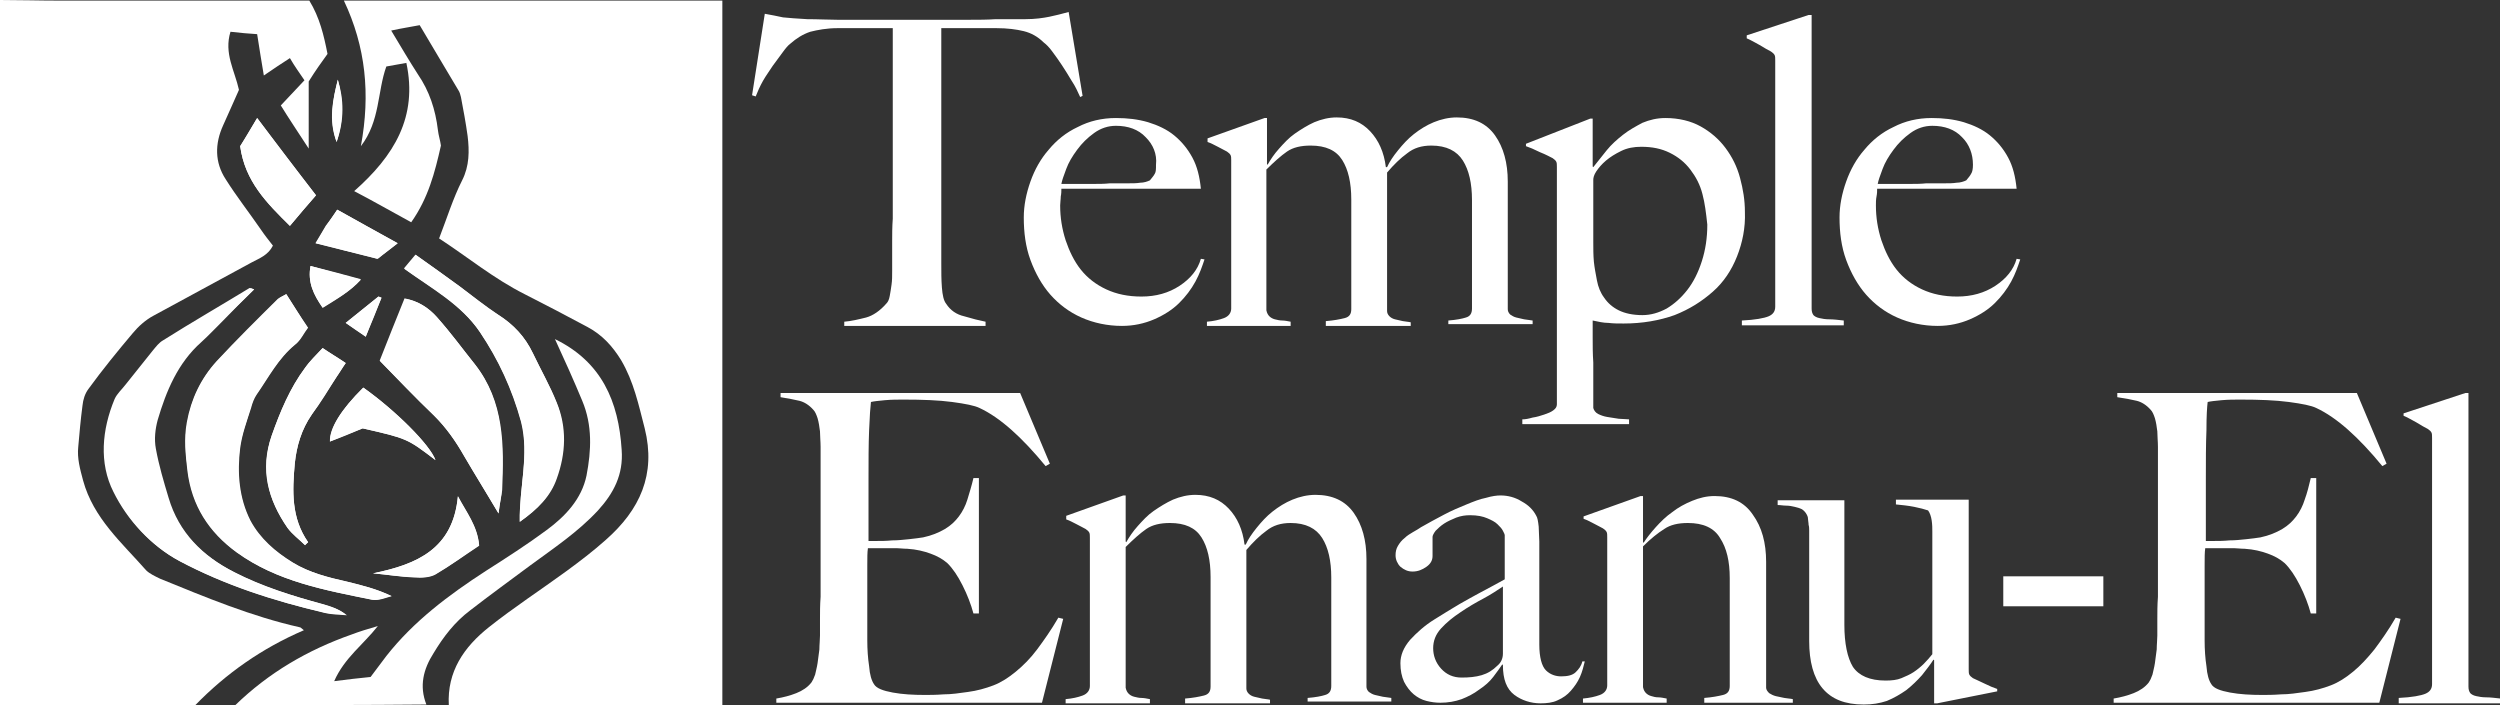 <svg width="195" height="55" viewBox="0 0 195 55" fill="none" xmlns="http://www.w3.org/2000/svg">
<rect x="0" y="0" width="195" height="55" fill="#333333" stroke="none"/>
<g clip-path="url(#clip0_262_2774)">
<path d="M84.254 7.57C84.065 7.15 83.876 6.729 83.592 6.308C83.355 5.888 83.071 5.467 82.835 5.093C82.598 4.72 82.314 4.346 82.078 4.019C81.841 3.692 81.605 3.458 81.416 3.318C80.942 2.85 80.422 2.57 79.855 2.43C79.287 2.29 78.577 2.196 77.726 2.196C77.3 2.196 76.921 2.196 76.59 2.196C76.259 2.196 75.975 2.196 75.644 2.196C75.36 2.196 75.029 2.196 74.651 2.196C74.32 2.196 73.894 2.196 73.421 2.196C73.421 2.757 73.421 3.505 73.421 4.486C73.421 5.467 73.421 6.449 73.421 7.477C73.421 8.505 73.421 9.579 73.421 10.607C73.421 11.589 73.421 12.477 73.421 13.131V20.561C73.421 21.215 73.421 21.822 73.468 22.43C73.515 23.037 73.61 23.458 73.799 23.692C74.13 24.206 74.603 24.533 75.218 24.673C75.833 24.86 76.401 25 76.874 25.093V25.421H65.852V25.093C66.419 25.047 66.987 24.907 67.555 24.766C68.075 24.626 68.643 24.252 69.163 23.645C69.258 23.551 69.352 23.364 69.4 23.084C69.447 22.851 69.494 22.523 69.541 22.196C69.589 21.869 69.589 21.542 69.589 21.122C69.589 20.748 69.589 20.374 69.589 20C69.589 19.673 69.589 19.252 69.589 18.785C69.589 18.271 69.589 17.71 69.636 17.056C69.636 16.449 69.636 15.794 69.636 15.093C69.636 14.393 69.636 13.785 69.636 13.178V2.196C69.163 2.196 68.737 2.196 68.406 2.196C68.075 2.196 67.744 2.196 67.413 2.196C67.129 2.196 66.798 2.196 66.467 2.196C66.135 2.196 65.757 2.196 65.331 2.196C64.48 2.196 63.77 2.336 63.202 2.477C62.635 2.664 62.114 2.991 61.641 3.411C61.452 3.551 61.263 3.785 61.026 4.112C60.79 4.439 60.553 4.766 60.269 5.14C60.033 5.514 59.749 5.888 59.512 6.308C59.276 6.729 59.087 7.15 58.945 7.523L58.661 7.43L59.654 1.075C60.175 1.168 60.648 1.262 61.074 1.355C61.499 1.402 62.162 1.449 62.966 1.495C63.817 1.495 64.574 1.542 65.284 1.542C65.946 1.542 66.609 1.542 67.271 1.542C67.886 1.542 68.548 1.542 69.21 1.542C69.873 1.542 70.63 1.542 71.481 1.542C72.333 1.542 73.042 1.542 73.704 1.542C74.367 1.542 75.029 1.542 75.691 1.542C76.306 1.542 76.969 1.542 77.678 1.495C78.341 1.495 79.145 1.495 79.996 1.495C80.753 1.495 81.368 1.402 81.841 1.308C82.314 1.215 82.835 1.075 83.355 0.935L84.443 7.477L84.254 7.57Z" fill="white"/>
<path d="M93.242 21.963C92.911 22.57 92.486 23.131 91.965 23.645C91.445 24.159 90.782 24.579 90.025 24.907C89.269 25.234 88.417 25.421 87.518 25.421C86.383 25.421 85.295 25.187 84.349 24.766C83.403 24.346 82.598 23.738 81.936 22.991C81.274 22.243 80.753 21.308 80.375 20.28C79.996 19.252 79.855 18.131 79.855 16.963C79.855 16.028 80.044 15.094 80.375 14.159C80.706 13.224 81.179 12.383 81.794 11.682C82.409 10.935 83.166 10.327 84.065 9.907C84.964 9.439 85.957 9.206 87.045 9.206C87.944 9.206 88.748 9.299 89.552 9.533C90.309 9.766 91.019 10.094 91.587 10.561C92.154 11.028 92.627 11.589 93.006 12.29C93.384 12.991 93.574 13.785 93.668 14.72H82.787C82.787 14.907 82.787 15.094 82.74 15.327C82.74 15.561 82.693 15.794 82.693 16.028C82.693 16.963 82.835 17.851 83.119 18.738C83.403 19.579 83.781 20.374 84.301 21.028C84.822 21.682 85.484 22.196 86.288 22.57C87.093 22.944 87.991 23.131 89.032 23.131C90.168 23.131 91.161 22.851 92.012 22.29C92.864 21.729 93.432 21.028 93.668 20.187L93.952 20.234C93.763 20.794 93.574 21.355 93.242 21.963ZM89.363 10.701C88.796 10.094 87.991 9.813 87.045 9.813C86.43 9.813 85.862 10 85.342 10.374C84.822 10.748 84.396 11.168 84.017 11.682C83.639 12.196 83.355 12.664 83.166 13.178C82.977 13.692 82.835 14.066 82.787 14.346C83.308 14.346 83.781 14.346 84.159 14.346C84.585 14.346 84.964 14.346 85.342 14.346C85.721 14.346 86.146 14.346 86.572 14.299C86.998 14.299 87.471 14.299 87.991 14.299C88.323 14.299 88.654 14.299 88.938 14.252C89.221 14.252 89.505 14.159 89.694 14.066C89.836 13.879 89.978 13.738 90.073 13.552C90.168 13.411 90.168 13.178 90.168 12.851C90.262 12.009 89.931 11.262 89.363 10.701Z" fill="white"/>
<path d="M112.97 25.374V25C113.585 24.953 114.058 24.86 114.342 24.766C114.673 24.673 114.815 24.439 114.815 24.065V15.607C114.815 14.299 114.578 13.271 114.105 12.523C113.632 11.776 112.828 11.355 111.645 11.355C110.888 11.355 110.273 11.542 109.753 11.963C109.232 12.336 108.712 12.85 108.192 13.458V24.252C108.192 24.392 108.239 24.533 108.381 24.673C108.475 24.766 108.617 24.86 108.807 24.907C108.996 24.953 109.185 25 109.422 25.047C109.658 25.093 109.847 25.093 110.037 25.14V25.421H103.414V25.047C104.029 25 104.502 24.907 104.88 24.813C105.259 24.72 105.4 24.486 105.4 24.112V15.561C105.4 14.252 105.164 13.224 104.691 12.477C104.218 11.729 103.414 11.355 102.231 11.355C101.474 11.355 100.859 11.495 100.386 11.822C99.913 12.149 99.392 12.617 98.778 13.224V24.206C98.825 24.439 98.919 24.579 99.014 24.673C99.109 24.766 99.251 24.86 99.44 24.907C99.629 24.953 99.818 25 100.007 25C100.197 25 100.433 25.047 100.67 25.093V25.421H94.141V25.093C94.662 25.047 95.088 24.953 95.466 24.813C95.844 24.673 96.034 24.392 96.034 24.065V12.523C96.034 12.336 96.034 12.196 95.986 12.103C95.939 12.009 95.844 11.916 95.703 11.822C95.513 11.729 95.277 11.589 94.993 11.448C94.709 11.308 94.472 11.168 94.189 11.075V10.794L98.635 9.206H98.825V12.804L98.872 12.85C99.109 12.43 99.392 12.009 99.771 11.589C100.149 11.168 100.528 10.748 101.001 10.421C101.474 10.093 101.994 9.766 102.515 9.533C103.082 9.299 103.65 9.159 104.265 9.159C105.353 9.159 106.205 9.533 106.867 10.234C107.529 10.934 107.955 11.869 108.097 13.037H108.192C108.381 12.617 108.665 12.196 109.043 11.729C109.422 11.262 109.8 10.841 110.273 10.467C110.746 10.093 111.267 9.766 111.834 9.533C112.402 9.299 113.017 9.159 113.632 9.159C114.956 9.159 115.95 9.626 116.612 10.561C117.275 11.495 117.606 12.71 117.606 14.159V24.112C117.606 24.252 117.653 24.392 117.795 24.533C117.937 24.626 118.079 24.72 118.268 24.766C118.457 24.813 118.646 24.86 118.883 24.907C119.12 24.953 119.309 24.953 119.545 25V25.28H112.97V25.374Z" fill="white"/>
<path d="M135.488 20C135.062 21.075 134.447 22.009 133.595 22.757C132.744 23.505 131.798 24.112 130.615 24.579C129.432 25 128.108 25.234 126.641 25.234C126.216 25.234 125.837 25.234 125.459 25.187C125.08 25.187 124.654 25.093 124.229 25C124.229 25.327 124.229 25.748 124.229 26.355C124.229 26.963 124.229 27.57 124.276 28.271C124.276 28.925 124.276 29.579 124.276 30.234C124.276 30.888 124.276 31.402 124.276 31.823C124.323 32.009 124.465 32.196 124.654 32.29C124.844 32.383 125.08 32.477 125.364 32.523C125.648 32.57 125.932 32.617 126.263 32.664C126.547 32.664 126.83 32.71 127.067 32.71V33.084H118.741V32.71C118.978 32.71 119.214 32.664 119.545 32.57C119.876 32.523 120.16 32.43 120.444 32.337C120.728 32.243 120.964 32.15 121.154 32.009C121.343 31.869 121.437 31.729 121.437 31.542V13.037C121.437 12.851 121.437 12.71 121.39 12.617C121.343 12.523 121.248 12.43 121.106 12.336C120.917 12.243 120.586 12.056 120.113 11.869C119.64 11.636 119.309 11.495 119.025 11.402V11.215L124.039 9.252H124.229V12.991L124.276 13.037C124.607 12.617 124.938 12.196 125.317 11.729C125.695 11.262 126.121 10.888 126.594 10.514C127.067 10.14 127.587 9.86 128.108 9.58C128.675 9.346 129.243 9.206 129.905 9.206C130.946 9.206 131.892 9.439 132.649 9.86C133.406 10.28 134.068 10.841 134.589 11.542C135.109 12.243 135.488 12.991 135.724 13.879C135.961 14.766 136.103 15.608 136.103 16.542C136.15 17.757 135.913 18.925 135.488 20ZM132.791 15.14C132.602 14.393 132.271 13.785 131.845 13.224C131.419 12.664 130.899 12.243 130.237 11.916C129.574 11.589 128.865 11.449 128.013 11.449C127.445 11.449 126.925 11.542 126.452 11.776C125.979 12.009 125.601 12.243 125.269 12.523C124.938 12.804 124.702 13.084 124.512 13.365C124.323 13.645 124.276 13.879 124.276 14.019C124.276 14.486 124.276 14.953 124.276 15.421C124.276 15.935 124.276 16.355 124.276 16.729C124.276 17.664 124.276 18.365 124.276 18.879C124.276 19.393 124.276 19.907 124.323 20.421C124.371 20.888 124.465 21.355 124.56 21.869C124.654 22.383 124.844 22.851 125.127 23.224C125.411 23.645 125.79 23.972 126.263 24.206C126.736 24.439 127.351 24.579 128.108 24.579C128.77 24.579 129.385 24.393 130 24.066C130.615 23.692 131.135 23.224 131.609 22.617C132.082 22.009 132.46 21.262 132.744 20.374C133.028 19.486 133.17 18.552 133.17 17.523C133.075 16.636 132.98 15.841 132.791 15.14Z" fill="white"/>
<path d="M135.866 25.374V25C136.907 24.953 137.617 24.813 137.948 24.673C138.279 24.533 138.468 24.299 138.468 23.925V4.72C138.468 4.533 138.468 4.393 138.421 4.299C138.373 4.206 138.279 4.112 138.137 4.019C137.948 3.925 137.617 3.738 137.238 3.505C136.812 3.271 136.481 3.084 136.245 2.991V2.757L141.07 1.168H141.307V24.065C141.307 24.299 141.354 24.439 141.448 24.579C141.543 24.673 141.685 24.766 141.922 24.813C142.111 24.86 142.395 24.907 142.678 24.907C143.01 24.907 143.388 24.953 143.814 25V25.374H135.866V25.374Z" fill="white"/>
<path d="M156.871 21.963C156.539 22.57 156.114 23.131 155.593 23.645C155.073 24.159 154.411 24.579 153.654 24.907C152.897 25.234 152.045 25.421 151.146 25.421C150.011 25.421 148.923 25.187 147.977 24.766C147.031 24.346 146.226 23.738 145.564 22.991C144.902 22.243 144.382 21.308 144.003 20.28C143.625 19.252 143.483 18.131 143.483 16.963C143.483 16.028 143.672 15.094 144.003 14.159C144.334 13.224 144.807 12.383 145.422 11.682C146.037 10.935 146.794 10.327 147.693 9.907C148.592 9.439 149.585 9.206 150.673 9.206C151.572 9.206 152.376 9.299 153.181 9.533C153.938 9.766 154.647 10.094 155.215 10.561C155.783 11.028 156.256 11.589 156.634 12.29C157.012 12.991 157.202 13.785 157.296 14.72H146.416C146.416 14.907 146.416 15.094 146.368 15.327C146.321 15.561 146.321 15.794 146.321 16.028C146.321 16.963 146.463 17.851 146.747 18.738C147.031 19.579 147.409 20.374 147.93 21.028C148.45 21.682 149.112 22.196 149.916 22.57C150.721 22.944 151.619 23.131 152.66 23.131C153.796 23.131 154.789 22.851 155.641 22.29C156.492 21.729 157.06 21.028 157.296 20.187L157.58 20.234C157.391 20.794 157.202 21.355 156.871 21.963ZM153.039 10.701C152.471 10.094 151.667 9.813 150.721 9.813C150.106 9.813 149.538 10 149.018 10.374C148.497 10.748 148.071 11.168 147.693 11.682C147.315 12.196 147.031 12.664 146.841 13.178C146.652 13.692 146.51 14.066 146.463 14.346C146.983 14.346 147.456 14.346 147.835 14.346C148.213 14.346 148.639 14.346 149.018 14.346C149.396 14.346 149.822 14.346 150.248 14.299C150.673 14.299 151.146 14.299 151.667 14.299C151.998 14.299 152.329 14.299 152.613 14.252C152.897 14.252 153.181 14.159 153.37 14.066C153.512 13.879 153.654 13.738 153.748 13.552C153.843 13.411 153.89 13.178 153.89 12.851C153.89 12.009 153.606 11.262 153.039 10.701Z" fill="white"/>
<path d="M81.274 54.813H60.553V54.486C61.121 54.392 61.641 54.252 62.114 54.065C62.587 53.879 63.013 53.598 63.297 53.224C63.392 53.084 63.486 52.897 63.581 52.617C63.628 52.383 63.723 52.056 63.77 51.729C63.817 51.402 63.865 51.028 63.912 50.654C63.912 50.28 63.959 49.907 63.959 49.579C63.959 49.252 63.959 48.832 63.959 48.318C63.959 47.804 63.959 47.196 64.007 46.542C64.007 45.888 64.007 45.234 64.007 44.579C64.007 43.879 64.007 43.224 64.007 42.617V36.075C64.007 35.654 64.007 35.28 64.007 34.86C64.007 34.439 63.959 34.019 63.959 33.645C63.912 33.271 63.865 32.944 63.77 32.617C63.675 32.336 63.581 32.103 63.439 31.963C63.108 31.589 62.729 31.355 62.351 31.262C61.972 31.168 61.452 31.075 60.884 30.981V30.654H79.571L81.889 36.168L81.558 36.355C79.713 34.112 78.01 32.57 76.401 31.822C76.023 31.636 75.313 31.495 74.272 31.355C73.231 31.215 71.954 31.168 70.488 31.168C70.015 31.168 69.542 31.168 69.021 31.215C68.501 31.262 68.122 31.308 67.933 31.355C67.886 31.729 67.838 32.43 67.791 33.551C67.744 34.673 67.744 35.981 67.744 37.43C67.744 38.271 67.744 38.972 67.744 39.579C67.744 40.14 67.744 40.654 67.744 40.981C67.744 41.355 67.744 41.636 67.744 41.822C67.744 42.009 67.744 42.103 67.744 42.196C67.838 42.196 68.075 42.196 68.406 42.196C68.737 42.196 69.116 42.196 69.589 42.15C70.015 42.15 70.488 42.103 70.913 42.056C71.339 42.009 71.718 41.963 72.001 41.916C72.664 41.776 73.231 41.542 73.705 41.262C74.178 40.981 74.509 40.654 74.793 40.28C75.076 39.907 75.313 39.439 75.455 38.972C75.597 38.505 75.786 37.897 75.928 37.29H76.354V47.85H75.928C75.739 47.15 75.455 46.402 75.076 45.654C74.698 44.907 74.32 44.346 73.894 43.925C73.515 43.598 73.09 43.364 72.569 43.178C72.049 42.991 71.481 42.85 70.772 42.804C70.44 42.804 70.157 42.757 69.92 42.757C69.683 42.757 69.447 42.757 69.258 42.757C69.069 42.757 68.832 42.757 68.595 42.757C68.359 42.757 68.075 42.757 67.697 42.757C67.649 43.084 67.649 43.505 67.649 44.112C67.649 44.72 67.649 45.327 67.649 45.981C67.649 46.262 67.649 46.589 67.649 46.963C67.649 47.336 67.649 47.71 67.649 48.084C67.649 48.458 67.649 48.785 67.649 49.112C67.649 49.439 67.649 49.72 67.649 49.953C67.649 50.654 67.697 51.355 67.791 51.963C67.838 52.617 67.98 53.084 68.17 53.364C68.359 53.691 68.879 53.879 69.636 54.019C70.393 54.159 71.245 54.206 72.144 54.206C72.522 54.206 72.995 54.206 73.61 54.159C74.225 54.159 74.84 54.065 75.502 53.972C76.212 53.879 76.874 53.692 77.489 53.458C78.104 53.224 78.672 52.85 79.24 52.383C79.807 51.916 80.375 51.355 80.895 50.654C81.416 49.953 81.983 49.159 82.551 48.178L82.93 48.271L81.274 54.813Z" fill="white"/>
<path d="M101.994 54.813V54.439C102.609 54.392 103.082 54.299 103.366 54.206C103.697 54.112 103.839 53.879 103.839 53.505V45.047C103.839 43.738 103.603 42.71 103.13 41.963C102.656 41.215 101.852 40.794 100.67 40.794C99.913 40.794 99.298 40.981 98.777 41.402C98.257 41.776 97.737 42.29 97.216 42.897V53.692C97.216 53.832 97.263 53.972 97.405 54.112C97.5 54.206 97.642 54.299 97.831 54.346C98.02 54.392 98.21 54.439 98.446 54.486C98.683 54.533 98.872 54.533 99.061 54.579V54.86H92.438V54.486C93.053 54.439 93.526 54.346 93.905 54.252C94.283 54.159 94.425 53.925 94.425 53.551V45C94.425 43.692 94.189 42.664 93.715 41.916C93.242 41.168 92.438 40.794 91.255 40.794C90.499 40.794 89.884 40.935 89.41 41.262C88.937 41.589 88.417 42.056 87.802 42.664V53.645C87.849 53.879 87.944 54.019 88.039 54.112C88.133 54.206 88.275 54.299 88.464 54.346C88.654 54.392 88.843 54.439 89.032 54.439C89.221 54.439 89.458 54.486 89.694 54.533V54.86H83.119V54.533C83.639 54.486 84.065 54.392 84.443 54.252C84.822 54.112 85.011 53.832 85.011 53.505V41.963C85.011 41.776 85.011 41.636 84.964 41.542C84.916 41.449 84.822 41.355 84.68 41.262C84.491 41.168 84.254 41.028 83.97 40.888C83.686 40.748 83.45 40.608 83.166 40.514V40.234L87.613 38.645H87.802V42.243L87.849 42.29C88.086 41.869 88.37 41.449 88.748 41.028C89.127 40.608 89.505 40.187 89.978 39.86C90.451 39.533 90.972 39.206 91.492 38.972C92.06 38.738 92.627 38.598 93.242 38.598C94.33 38.598 95.182 38.972 95.844 39.673C96.507 40.374 96.932 41.308 97.074 42.477H97.169C97.358 42.056 97.642 41.636 98.02 41.168C98.399 40.701 98.777 40.28 99.25 39.907C99.723 39.533 100.244 39.206 100.812 38.972C101.379 38.738 101.994 38.598 102.609 38.598C103.934 38.598 104.927 39.065 105.59 40C106.252 40.935 106.583 42.15 106.583 43.598V53.551C106.583 53.692 106.63 53.832 106.772 53.972C106.914 54.065 107.056 54.159 107.245 54.206C107.434 54.252 107.624 54.299 107.86 54.346C108.097 54.392 108.286 54.392 108.523 54.439V54.72H101.994V54.813Z" fill="white"/>
<path d="M123.235 52.804C123.046 53.224 122.809 53.551 122.526 53.879C122.242 54.206 121.911 54.439 121.485 54.626C121.106 54.813 120.633 54.86 120.16 54.86C119.403 54.86 118.694 54.626 118.126 54.206C117.511 53.738 117.227 52.991 117.227 51.869L117.18 51.822C116.991 52.103 116.754 52.43 116.47 52.804C116.186 53.178 115.808 53.505 115.382 53.785C114.956 54.112 114.483 54.346 114.01 54.533C113.49 54.72 112.922 54.813 112.354 54.813C111.976 54.813 111.645 54.766 111.266 54.673C110.888 54.58 110.557 54.393 110.273 54.159C109.989 53.925 109.705 53.551 109.516 53.178C109.327 52.757 109.232 52.29 109.232 51.729C109.232 51.121 109.469 50.514 109.989 49.907C110.51 49.346 111.124 48.785 111.881 48.318C112.638 47.85 113.301 47.43 113.868 47.103C114.436 46.776 114.956 46.495 115.382 46.262C115.808 46.028 116.186 45.841 116.518 45.654C116.849 45.467 117.133 45.327 117.369 45.187V41.729C117.369 41.682 117.322 41.589 117.227 41.402C117.133 41.215 116.991 41.075 116.801 40.888C116.612 40.701 116.328 40.561 115.997 40.421C115.666 40.28 115.24 40.187 114.673 40.187C114.294 40.187 113.963 40.234 113.584 40.374C113.253 40.514 112.922 40.654 112.638 40.841C112.354 41.028 112.165 41.215 111.976 41.402C111.834 41.589 111.739 41.776 111.739 41.869V43.364C111.739 43.692 111.598 43.972 111.266 44.206C110.935 44.439 110.604 44.58 110.178 44.58C109.8 44.58 109.516 44.439 109.232 44.206C108.996 43.972 108.854 43.645 108.854 43.318C108.854 43.037 108.901 42.804 109.043 42.57C109.185 42.337 109.327 42.15 109.563 41.963C109.753 41.776 109.989 41.636 110.226 41.495C110.462 41.355 110.651 41.262 110.841 41.121C111.408 40.794 112.023 40.467 112.638 40.14C113.253 39.813 113.821 39.58 114.389 39.346C114.956 39.112 115.429 38.925 115.903 38.832C116.376 38.692 116.754 38.645 117.038 38.645C117.606 38.645 118.173 38.785 118.694 39.112C119.214 39.393 119.592 39.766 119.829 40.234C119.924 40.374 119.971 40.654 120.018 41.075C120.018 41.449 120.066 41.869 120.066 42.243C120.066 43.037 120.066 43.785 120.066 44.439C120.066 45.093 120.066 45.701 120.066 46.308C120.066 46.916 120.066 47.523 120.066 48.178C120.066 48.832 120.066 49.533 120.066 50.28C120.066 51.262 120.255 51.963 120.586 52.29C120.917 52.617 121.343 52.757 121.769 52.757C122.289 52.757 122.667 52.664 122.904 52.43C123.141 52.196 123.33 51.963 123.424 51.589H123.614C123.519 51.963 123.424 52.383 123.235 52.804ZM117.227 45.748C116.801 46.028 116.328 46.355 115.713 46.682C115.098 47.009 114.531 47.337 113.916 47.757C113.348 48.131 112.828 48.551 112.402 49.019C111.976 49.486 111.787 50 111.787 50.561C111.787 51.121 111.976 51.682 112.402 52.15C112.828 52.617 113.348 52.85 114.01 52.85C114.578 52.85 115.098 52.804 115.571 52.664C116.044 52.523 116.423 52.29 116.801 51.916C117.085 51.682 117.227 51.355 117.227 50.981V45.748V45.748Z" fill="white"/>
<path d="M132.933 54.813V54.439C133.548 54.392 134.021 54.299 134.4 54.206C134.778 54.112 134.92 53.879 134.92 53.505V45.093C134.92 43.785 134.683 42.757 134.163 41.963C133.69 41.168 132.838 40.794 131.656 40.794C130.899 40.794 130.284 40.934 129.811 41.262C129.29 41.589 128.77 42.009 128.155 42.617V53.598C128.202 53.832 128.297 53.972 128.392 54.065C128.486 54.159 128.628 54.252 128.817 54.299C128.959 54.346 129.149 54.392 129.338 54.392C129.527 54.392 129.764 54.439 130 54.486V54.813H123.472V54.486C123.992 54.439 124.418 54.346 124.796 54.206C125.175 54.065 125.364 53.785 125.364 53.458V41.916C125.364 41.729 125.364 41.589 125.317 41.495C125.269 41.402 125.175 41.308 125.033 41.215C124.844 41.121 124.607 40.981 124.323 40.841C124.039 40.701 123.803 40.561 123.519 40.467V40.28L127.966 38.691H128.155V42.29L128.202 42.336C128.439 41.963 128.77 41.542 129.149 41.121C129.527 40.701 129.953 40.28 130.426 39.953C130.899 39.579 131.419 39.299 131.987 39.065C132.555 38.832 133.122 38.691 133.737 38.691C135.062 38.691 136.055 39.159 136.718 40.14C137.427 41.121 137.758 42.336 137.758 43.832V53.645C137.758 53.785 137.853 53.925 137.995 54.065C138.137 54.159 138.326 54.252 138.515 54.299C138.705 54.346 138.941 54.392 139.178 54.439C139.414 54.486 139.651 54.486 139.84 54.533V54.813H132.933Z" fill="white"/>
<path d="M151.099 54.86H150.862V51.495L150.815 51.449C150.579 51.822 150.247 52.243 149.916 52.663C149.538 53.084 149.159 53.458 148.686 53.832C148.213 54.159 147.74 54.439 147.173 54.673C146.605 54.86 146.037 54.953 145.375 54.953C143.908 54.953 142.868 54.533 142.158 53.692C141.448 52.85 141.117 51.589 141.117 50V41.776C141.117 41.682 141.117 41.542 141.117 41.402C141.117 41.262 141.117 41.075 141.07 40.934C141.07 40.748 141.023 40.607 141.023 40.467C141.023 40.327 140.975 40.234 140.928 40.14C140.833 39.953 140.691 39.813 140.55 39.72C140.36 39.626 140.171 39.579 139.982 39.533C139.793 39.486 139.556 39.439 139.32 39.439C139.083 39.439 138.894 39.392 138.657 39.392V39.019H143.861V48.738C143.861 50.187 144.098 51.308 144.523 52.009C144.996 52.71 145.848 53.084 147.078 53.084C147.551 53.084 147.977 53.037 148.308 52.897C148.639 52.757 148.97 52.617 149.254 52.43C149.538 52.243 149.822 52.009 150.058 51.776C150.295 51.542 150.531 51.262 150.721 51.028V41.449C150.721 41.215 150.721 40.934 150.673 40.607C150.626 40.28 150.531 40 150.389 39.813C150.106 39.72 149.774 39.626 149.301 39.533C148.828 39.439 148.355 39.392 147.882 39.346V38.972H153.559V52.196C153.559 52.383 153.559 52.523 153.606 52.617C153.654 52.71 153.748 52.804 153.89 52.897C154.079 52.991 154.411 53.131 154.789 53.318C155.167 53.505 155.499 53.645 155.782 53.738V53.925L151.099 54.86Z" fill="white"/>
<path d="M156.256 47.29V44.953H164.061V47.29H156.256Z" fill="white"/>
<path d="M185.586 54.813H164.865V54.486C165.433 54.392 165.953 54.252 166.426 54.065C166.899 53.879 167.325 53.598 167.609 53.224C167.704 53.084 167.798 52.897 167.893 52.617C167.94 52.383 168.035 52.056 168.082 51.729C168.129 51.402 168.177 51.028 168.224 50.654C168.224 50.28 168.271 49.907 168.271 49.579C168.271 49.252 168.271 48.832 168.271 48.318C168.271 47.804 168.271 47.196 168.319 46.542C168.319 45.888 168.319 45.234 168.319 44.579C168.319 43.879 168.319 43.224 168.319 42.617V36.075C168.319 35.654 168.319 35.28 168.319 34.86C168.319 34.439 168.271 34.019 168.271 33.645C168.224 33.271 168.177 32.944 168.082 32.617C167.988 32.336 167.893 32.103 167.751 31.963C167.42 31.589 167.041 31.355 166.663 31.262C166.284 31.168 165.764 31.075 165.149 30.981V30.654H183.835L186.153 36.168L185.822 36.355C183.977 34.112 182.274 32.57 180.666 31.822C180.287 31.636 179.578 31.495 178.537 31.355C177.496 31.215 176.219 31.168 174.752 31.168C174.279 31.168 173.806 31.168 173.286 31.215C172.766 31.262 172.387 31.308 172.198 31.355C172.151 31.729 172.103 32.43 172.103 33.551C172.056 34.673 172.056 35.981 172.056 37.43C172.056 38.271 172.056 38.972 172.056 39.579C172.056 40.14 172.056 40.654 172.056 40.981C172.056 41.355 172.056 41.636 172.056 41.822C172.056 42.009 172.056 42.103 172.056 42.196C172.151 42.196 172.387 42.196 172.718 42.196C173.049 42.196 173.428 42.196 173.901 42.15C174.327 42.15 174.8 42.103 175.226 42.056C175.651 42.009 176.03 41.963 176.314 41.916C176.976 41.776 177.544 41.542 178.017 41.262C178.49 40.981 178.821 40.654 179.105 40.28C179.389 39.907 179.625 39.439 179.767 38.972C179.956 38.458 180.098 37.897 180.24 37.29H180.666V47.85H180.24C180.051 47.15 179.767 46.402 179.389 45.654C179.01 44.907 178.632 44.346 178.206 43.925C177.827 43.598 177.402 43.364 176.881 43.178C176.361 42.991 175.793 42.85 175.084 42.804C174.752 42.804 174.469 42.757 174.232 42.757C173.996 42.757 173.759 42.757 173.57 42.757C173.381 42.757 173.144 42.757 172.907 42.757C172.671 42.757 172.387 42.757 172.009 42.757C171.961 43.084 171.961 43.505 171.961 44.112C171.961 44.72 171.961 45.327 171.961 45.981C171.961 46.262 171.961 46.589 171.961 46.963C171.961 47.336 171.961 47.71 171.961 48.084C171.961 48.458 171.961 48.785 171.961 49.112C171.961 49.439 171.961 49.72 171.961 49.953C171.961 50.654 172.009 51.355 172.103 51.963C172.151 52.617 172.292 53.084 172.482 53.364C172.671 53.691 173.191 53.879 173.948 54.019C174.705 54.159 175.557 54.206 176.455 54.206C176.834 54.206 177.307 54.206 177.922 54.159C178.537 54.159 179.152 54.065 179.814 53.972C180.524 53.879 181.186 53.692 181.801 53.458C182.416 53.224 182.984 52.85 183.552 52.383C184.119 51.916 184.64 51.355 185.207 50.654C185.728 49.953 186.295 49.159 186.863 48.178L187.242 48.271L185.586 54.813Z" fill="white"/>
<path d="M187.1 54.813V54.439C188.14 54.392 188.85 54.252 189.181 54.112C189.512 53.972 189.701 53.738 189.701 53.364V34.159C189.701 33.972 189.701 33.832 189.654 33.738C189.607 33.645 189.512 33.551 189.37 33.458C189.181 33.364 188.85 33.178 188.472 32.944C188.046 32.71 187.715 32.523 187.478 32.43V32.243L192.303 30.654H192.54V53.551C192.54 53.785 192.587 53.925 192.682 54.065C192.776 54.159 192.918 54.252 193.155 54.299C193.344 54.346 193.628 54.392 193.912 54.392C194.243 54.392 194.621 54.439 195.047 54.486V54.86H187.1V54.813Z" fill="white"/>
<path d="M22.329 22.944C22.092 23.084 21.856 23.178 21.714 23.318C20.105 24.953 18.497 26.542 16.936 28.178C15.706 29.533 14.949 31.075 14.618 32.944C14.381 34.252 14.476 35.421 14.665 36.729C14.996 39.439 16.321 41.495 18.497 43.084C21.619 45.374 25.357 46.028 29.047 46.776C29.52 46.869 30.087 46.636 30.56 46.495C29.378 45.935 28.242 45.654 27.107 45.374C25.64 45.047 24.127 44.673 22.849 43.879C21.477 43.037 20.295 42.009 19.538 40.608C18.639 38.832 18.497 36.869 18.734 34.953C18.875 33.879 19.254 32.85 19.585 31.822C19.68 31.449 19.822 31.075 20.011 30.794C20.957 29.439 21.714 27.944 23.038 26.869C23.464 26.542 23.701 25.981 24.032 25.561C23.417 24.673 22.897 23.832 22.329 22.944ZM19.822 22.57C19.632 22.523 19.491 22.43 19.443 22.477C17.22 23.832 14.949 25.14 12.726 26.542C12.394 26.729 12.158 27.056 11.921 27.337C11.212 28.224 10.502 29.112 9.793 30C9.509 30.374 9.13 30.701 8.941 31.122C7.948 33.505 7.711 36.121 8.846 38.364C9.934 40.561 11.732 42.523 13.956 43.738C17.456 45.608 21.288 46.869 25.215 47.757C25.782 47.897 26.35 47.85 26.965 47.944C26.397 47.477 25.782 47.29 25.12 47.103C22.707 46.449 20.342 45.748 18.166 44.58C15.706 43.318 13.861 41.495 13.057 38.785C12.678 37.523 12.3 36.262 12.063 34.953C11.921 34.252 12.016 33.411 12.205 32.71C12.867 30.467 13.814 28.271 15.611 26.636C16.226 26.122 16.747 25.514 17.314 24.953C18.166 24.206 18.97 23.411 19.822 22.57ZM38.886 40.047C38.981 39.206 39.123 38.692 39.123 38.178C39.265 34.72 39.312 31.308 36.994 28.364C36.048 27.149 35.102 25.888 34.061 24.72C33.399 23.972 32.547 23.458 31.554 23.271C30.892 24.907 30.276 26.449 29.614 28.131C30.986 29.533 32.358 30.981 33.825 32.383C34.771 33.318 35.528 34.392 36.19 35.561C37.041 37.009 37.893 38.364 38.886 40.047ZM40.542 40.701C41.961 39.72 42.955 38.692 43.428 37.337C44.138 35.374 44.232 33.364 43.428 31.402C42.907 30.093 42.198 28.878 41.583 27.57C40.968 26.308 40.069 25.327 38.886 24.579C37.846 23.925 36.9 23.131 35.906 22.383C34.771 21.542 33.635 20.748 32.453 19.907C32.121 20.28 31.838 20.608 31.554 20.981C33.683 22.523 35.953 23.738 37.467 25.935C38.934 28.084 39.974 30.374 40.684 32.944C41.299 35.514 40.495 37.944 40.542 40.701ZM23.795 42.523C23.89 42.43 23.937 42.383 24.032 42.29C22.707 40.374 22.802 38.271 22.991 36.168C23.133 34.813 23.512 33.505 24.316 32.337C25.025 31.402 25.64 30.374 26.255 29.392C26.492 29.065 26.681 28.692 26.965 28.318C26.35 27.897 25.782 27.57 25.167 27.149C24.647 27.71 24.174 28.131 23.795 28.692C22.613 30.28 21.856 32.103 21.194 33.972C20.247 36.636 20.91 38.972 22.424 41.168C22.802 41.682 23.322 42.056 23.795 42.523ZM20.058 9.206C19.538 10.094 19.112 10.841 18.734 11.402C19.112 14.159 20.815 15.841 22.613 17.617C23.322 16.776 23.985 15.981 24.647 15.234C23.086 13.224 21.619 11.308 20.058 9.206ZM29.094 44.72C30.182 44.813 31.223 45 32.311 45.047C32.878 45.093 33.541 45.047 33.967 44.813C35.149 44.112 36.237 43.318 37.373 42.57C37.231 41.028 36.379 40 35.717 38.738C35.338 42.804 32.547 44.019 29.094 44.72ZM33.967 35.888C33.541 34.673 30.844 32.009 28.337 30.234C26.587 31.963 25.735 33.411 25.735 34.439C26.634 34.065 27.533 33.692 28.29 33.411C31.743 34.206 31.743 34.206 33.967 35.888ZM26.303 16.355C25.972 16.869 25.688 17.243 25.451 17.617C25.215 17.991 24.978 18.411 24.647 18.972C26.35 19.392 27.959 19.813 29.472 20.187C30.04 19.72 30.513 19.392 31.033 18.972C29.425 18.084 27.959 17.29 26.303 16.355ZM24.221 20.748C23.985 22.009 24.458 22.991 25.167 23.972C26.208 23.318 27.296 22.757 28.148 21.776C26.776 21.402 25.546 21.075 24.221 20.748ZM29.756 23.224C29.662 23.178 29.567 23.178 29.52 23.131C28.715 23.785 27.864 24.486 26.965 25.187C27.533 25.561 27.959 25.841 28.526 26.262C28.952 25.14 29.378 24.159 29.756 23.224ZM26.35 6.215C25.972 7.757 25.64 9.299 26.255 11.075C26.823 9.346 26.776 7.804 26.35 6.215Z" fill="white"/>
<path d="M56.295 55C49.105 55 42.198 55 35.007 55C34.865 52.383 36.19 50.467 38.129 48.925C40.069 47.383 42.151 46.028 44.137 44.58C45.225 43.785 46.266 42.991 47.26 42.103C49.909 39.766 51.186 37.009 50.287 33.411C49.814 31.589 49.436 29.766 48.442 28.084C47.78 27.009 46.976 26.122 45.84 25.514C44.185 24.626 42.576 23.785 40.92 22.944C38.508 21.729 36.474 20.047 34.25 18.598C34.865 17.009 35.338 15.467 36.048 14.065C36.616 12.944 36.616 11.776 36.474 10.607C36.332 9.579 36.142 8.551 35.953 7.57C35.906 7.383 35.859 7.196 35.764 7.056C34.771 5.374 33.777 3.738 32.736 1.963C32.027 2.103 31.364 2.196 30.513 2.383C31.27 3.645 31.932 4.766 32.594 5.794C33.493 7.103 33.966 8.551 34.156 10.14C34.203 10.561 34.345 10.981 34.392 11.355C33.919 13.458 33.399 15.467 32.074 17.337C30.608 16.542 29.236 15.748 27.627 14.907C30.75 12.15 32.594 9.112 31.696 4.907C31.128 5 30.702 5.093 30.134 5.187C29.425 7.15 29.661 9.439 28.148 11.402C28.904 7.336 28.526 3.645 26.823 0.047C36.71 0.047 46.503 0.047 56.343 0.047V55H56.295Z" fill="white"/>
<path d="M0 0C1.514 0 3.075 0.047 4.589 0.047C10.408 0.047 16.274 0.047 22.092 0.047C22.755 0.047 23.417 0.047 24.127 0.047C24.931 1.355 25.262 2.757 25.546 4.206C25.073 4.86 24.6 5.514 24.079 6.355C24.079 7.897 24.079 9.579 24.079 11.589C23.228 10.28 22.566 9.299 21.903 8.224C22.518 7.57 23.086 6.963 23.748 6.262C23.37 5.701 22.991 5.187 22.613 4.533C21.951 4.953 21.335 5.374 20.579 5.888C20.389 4.813 20.247 3.832 20.058 2.664C19.396 2.617 18.734 2.57 17.977 2.477C17.456 4.159 18.308 5.514 18.639 7.009C18.261 7.85 17.835 8.832 17.409 9.766C16.747 11.215 16.747 12.664 17.598 13.972C18.45 15.327 19.443 16.589 20.342 17.897C20.626 18.318 20.957 18.738 21.288 19.159C20.91 19.907 20.247 20.14 19.633 20.467C17.078 21.869 14.523 23.224 11.969 24.626C11.354 24.953 10.786 25.467 10.36 25.981C9.178 27.383 7.995 28.832 6.907 30.327C6.623 30.701 6.481 31.168 6.434 31.636C6.292 32.71 6.197 33.785 6.103 34.86C6.008 35.748 6.245 36.589 6.481 37.477C7.285 40.421 9.509 42.336 11.401 44.486C11.685 44.766 12.111 44.953 12.489 45.14C16.037 46.589 19.633 48.084 23.37 48.925C23.464 48.925 23.512 49.019 23.701 49.159C20.437 50.561 17.646 52.523 15.233 55C10.171 55 5.109 55 0 55C0 36.682 0 18.318 0 0Z" fill="white"/>
<path d="M18.355 55C20.957 52.477 23.985 50.701 27.438 49.486C28.053 49.252 28.668 49.065 29.472 48.832C28.337 50.28 26.87 51.308 26.066 53.131C27.107 52.991 28.006 52.897 28.905 52.804C29.331 52.243 29.756 51.682 30.135 51.168C32.264 48.458 35.007 46.402 37.893 44.533C39.502 43.505 41.11 42.477 42.624 41.355C44.09 40.28 45.368 38.925 45.746 37.103C46.124 35.14 46.219 33.178 45.415 31.262C44.753 29.673 44.043 28.084 43.286 26.449C46.929 28.224 48.253 31.308 48.49 35.093C48.632 37.009 47.875 38.458 46.645 39.813C45.084 41.495 43.191 42.757 41.346 44.112C39.785 45.28 38.224 46.402 36.663 47.617C35.48 48.505 34.582 49.673 33.825 50.935C33.02 52.196 32.689 53.505 33.257 54.953C28.337 55 23.37 55 18.355 55Z" fill="white"/>
<path d="M22.329 22.944C22.897 23.832 23.417 24.673 23.985 25.561C23.654 25.981 23.417 26.542 22.991 26.869C21.667 27.944 20.91 29.439 19.964 30.794C19.774 31.075 19.633 31.449 19.538 31.823C19.254 32.85 18.828 33.879 18.686 34.953C18.45 36.869 18.592 38.832 19.491 40.608C20.2 42.009 21.43 43.037 22.802 43.879C24.127 44.673 25.593 45.047 27.06 45.374C28.195 45.654 29.378 45.935 30.513 46.495C29.993 46.589 29.472 46.869 28.999 46.776C25.309 46.028 21.572 45.327 18.45 43.084C16.274 41.495 14.949 39.439 14.618 36.729C14.476 35.467 14.334 34.252 14.571 32.944C14.902 31.122 15.659 29.533 16.889 28.178C18.45 26.495 20.058 24.907 21.667 23.318C21.856 23.178 22.092 23.084 22.329 22.944Z" fill="white"/>
<path d="M19.822 22.57C18.97 23.411 18.166 24.206 17.409 25C16.841 25.561 16.274 26.168 15.706 26.682C13.861 28.318 12.962 30.514 12.3 32.757C12.111 33.458 12.016 34.252 12.158 35C12.395 36.308 12.773 37.57 13.152 38.832C13.956 41.542 15.801 43.364 18.261 44.626C20.484 45.748 22.849 46.495 25.215 47.15C25.83 47.337 26.492 47.523 27.06 47.991C26.492 47.944 25.877 47.944 25.309 47.804C21.43 46.869 17.598 45.654 14.05 43.785C11.827 42.617 10.029 40.608 8.941 38.411C7.806 36.168 7.995 33.551 9.036 31.168C9.225 30.748 9.556 30.421 9.887 30.047C10.597 29.159 11.306 28.271 12.016 27.383C12.253 27.103 12.489 26.776 12.82 26.589C15.044 25.234 17.267 23.878 19.538 22.523C19.491 22.43 19.633 22.523 19.822 22.57Z" fill="white"/>
<path d="M38.886 40.047C37.893 38.364 37.041 37.009 36.237 35.608C35.575 34.439 34.818 33.364 33.872 32.43C32.405 31.028 30.986 29.533 29.662 28.178C30.324 26.495 30.986 24.907 31.601 23.318C32.595 23.458 33.446 24.019 34.108 24.766C35.149 25.935 36.048 27.196 37.041 28.411C39.36 31.355 39.312 34.766 39.17 38.224C39.123 38.692 38.981 39.206 38.886 40.047Z" fill="white"/>
<path d="M40.542 40.701C40.495 37.944 41.299 35.514 40.637 32.897C39.927 30.327 38.886 28.084 37.42 25.888C35.953 23.692 33.683 22.477 31.507 20.935C31.838 20.561 32.074 20.234 32.405 19.86C33.588 20.701 34.771 21.542 35.859 22.337C36.852 23.084 37.798 23.832 38.839 24.533C40.022 25.28 40.968 26.262 41.536 27.523C42.151 28.785 42.86 30.047 43.381 31.355C44.185 33.318 44.043 35.327 43.381 37.29C42.908 38.692 41.962 39.673 40.542 40.701Z" fill="white"/>
<path d="M23.796 42.523C23.323 42.056 22.802 41.682 22.424 41.168C20.91 38.972 20.295 36.636 21.194 33.972C21.856 32.103 22.613 30.28 23.796 28.692C24.174 28.178 24.647 27.71 25.167 27.149C25.782 27.57 26.35 27.897 26.965 28.318C26.681 28.738 26.492 29.065 26.256 29.392C25.593 30.374 24.978 31.402 24.316 32.337C23.512 33.505 23.133 34.766 22.991 36.168C22.802 38.318 22.707 40.421 24.032 42.29C23.938 42.383 23.843 42.43 23.796 42.523Z" fill="white"/>
<path d="M20.058 9.206C21.667 11.308 23.086 13.224 24.647 15.234C23.985 15.981 23.322 16.776 22.613 17.617C20.815 15.841 19.112 14.159 18.734 11.402C19.065 10.841 19.538 10.093 20.058 9.206Z" fill="white"/>
<path d="M29.094 44.72C32.547 44.019 35.339 42.804 35.717 38.692C36.379 39.953 37.231 40.981 37.373 42.523C36.237 43.271 35.149 44.112 33.967 44.766C33.494 45.047 32.879 45.047 32.311 45C31.223 45 30.182 44.813 29.094 44.72Z" fill="white"/>
<path d="M33.967 35.888C31.791 34.206 31.791 34.206 28.29 33.411C27.533 33.738 26.634 34.112 25.735 34.439C25.688 33.411 26.587 31.963 28.337 30.234C30.844 32.009 33.541 34.72 33.967 35.888Z" fill="white"/>
<path d="M26.303 16.355C27.959 17.29 29.425 18.084 30.986 18.972C30.466 19.393 30.04 19.72 29.425 20.187C27.911 19.813 26.303 19.393 24.6 18.972C24.931 18.411 25.168 18.038 25.404 17.617C25.688 17.243 25.972 16.869 26.303 16.355Z" fill="white"/>
<path d="M24.221 20.748C25.546 21.122 26.776 21.449 28.148 21.822C27.296 22.757 26.208 23.364 25.167 24.019C24.458 22.991 23.985 22.009 24.221 20.748Z" fill="white"/>
<path d="M29.756 23.224C29.378 24.206 28.999 25.14 28.526 26.262C27.959 25.888 27.485 25.561 26.965 25.187C27.864 24.439 28.715 23.785 29.52 23.131C29.567 23.131 29.662 23.178 29.756 23.224Z" fill="white"/>
<path d="M26.35 6.215C26.823 7.757 26.87 9.346 26.255 11.075C25.593 9.346 25.971 7.757 26.35 6.215Z" fill="white"/>
</g>
<defs>
<clipPath id="clip0_262_2774">
<rect width="195" height="55" fill="white"/>
</clipPath>
</defs>
</svg>
